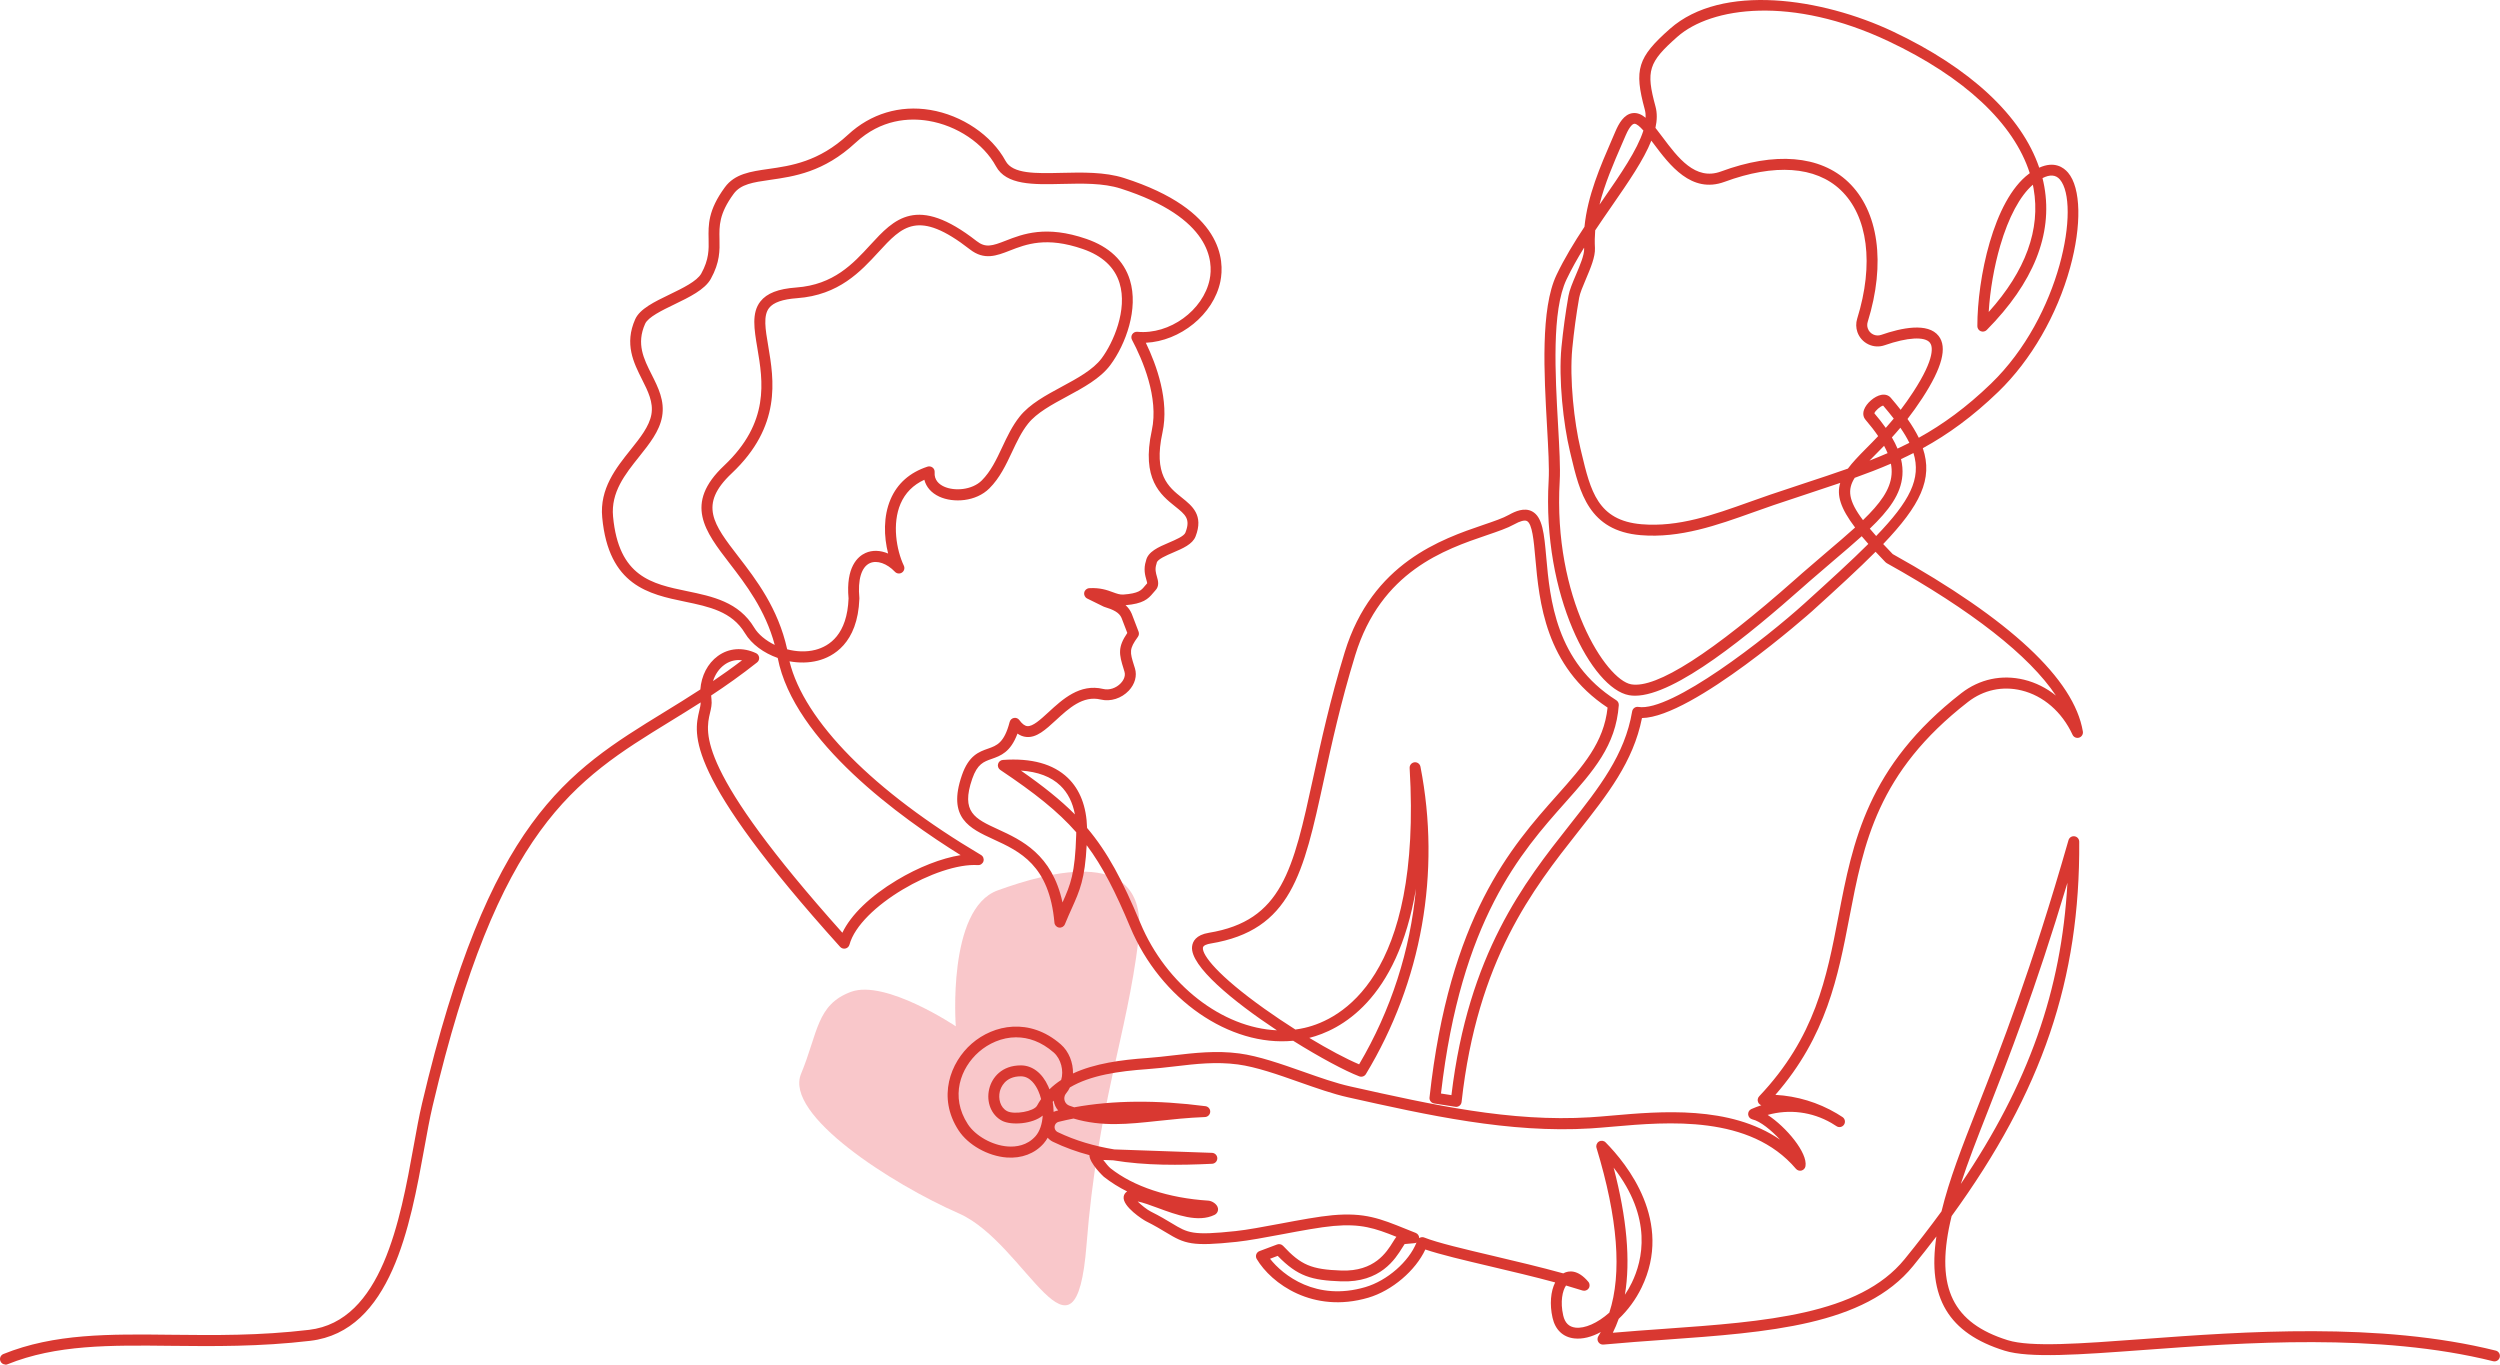 <svg width="425" height="232" viewBox="0 0 425 232" fill="none" xmlns="http://www.w3.org/2000/svg">
<path d="M184.711 211.607C182.842 235.326 174.513 211.335 163.029 206.294C151.544 201.253 133.284 189.536 136.18 182.551C139.076 175.565 138.797 170.791 144.657 168.617C150.517 166.443 162.484 174.469 162.484 174.469C162.484 174.469 160.968 154.497 169.594 151.37C178.22 148.243 195.539 143.357 193.54 159.792C191.548 176.222 186.579 187.889 184.711 211.607Z" fill="#EA444E" fill-opacity="0.3"/>
<path d="M0.928 231.97C0.563 231.97 0.21 231.754 0.068 231.388C-0.124 230.911 0.105 230.373 0.581 230.181C9.244 226.688 18.489 226.787 29.2 226.911C36.508 226.991 44.063 227.078 52.54 226.075C64.934 224.607 68.04 207.428 70.311 194.882C70.794 192.219 71.246 189.705 71.747 187.587C83.12 139.37 96.263 131.294 112.908 121.07C114.925 119.832 116.973 118.574 119.058 117.212C119.232 114.871 120.296 112.784 122.035 111.521C123.903 110.158 126.267 109.985 128.526 111.038C128.816 111.174 129.014 111.453 129.052 111.775C129.089 112.097 128.959 112.413 128.705 112.611C126.013 114.741 123.421 116.568 120.896 118.234C120.909 118.444 120.921 118.661 120.952 118.878C121.057 119.708 120.884 120.438 120.698 121.219C119.9 124.6 118.415 130.855 143.203 158.567C144.645 155.539 147.918 152.356 152.46 149.631C156.154 147.408 160.058 145.897 163.307 145.371C153.233 139.11 134.942 125.981 132.214 111.855C129.85 111.019 127.777 109.533 126.632 107.626C124.423 103.947 120.543 103.136 116.429 102.281C110.352 101.018 103.459 99.587 102.376 87.951C101.918 83.065 104.721 79.56 107.196 76.463C108.83 74.42 110.371 72.488 110.736 70.463C111.107 68.401 110.154 66.506 109.146 64.505C107.722 61.675 106.107 58.474 107.988 54.262C108.774 52.51 111.237 51.315 113.842 50.057C116.02 49.005 118.489 47.81 119.219 46.497C120.537 44.106 120.5 42.422 120.463 40.632C120.414 38.229 120.358 35.752 123.229 31.838C124.906 29.547 127.567 29.163 130.642 28.723C134.46 28.178 139.212 27.497 144.175 22.89C148.017 19.329 152.973 17.837 158.128 18.685C163.548 19.583 168.579 22.989 170.949 27.361C172.156 29.584 176.023 29.491 180.497 29.386C183.925 29.306 187.804 29.213 191.078 30.259C208.007 35.672 208.174 44.36 207.463 47.847C206.312 53.464 200.619 58.003 194.79 58.269C196.622 62.072 198.806 68.103 197.618 73.541C196.053 80.712 198.639 82.78 200.916 84.601C202.674 86.007 204.66 87.592 203.243 91.202C202.723 92.528 201.059 93.24 199.444 93.927C198.299 94.416 196.733 95.085 196.641 95.692C196.634 95.748 196.622 95.797 196.603 95.853C196.3 96.733 196.492 97.395 196.678 98.039C196.876 98.714 197.142 99.643 196.381 100.405C196.244 100.541 196.127 100.69 196.009 100.832C195.18 101.842 194.302 102.634 191.344 102.882C191.777 103.266 192.136 103.737 192.39 104.331L193.559 107.384C193.67 107.675 193.627 108.01 193.441 108.263C191.925 110.357 192.074 110.833 192.792 113.15L192.94 113.62C193.33 114.884 192.94 116.295 191.901 117.404C190.657 118.729 188.782 119.324 187.124 118.921C184.104 118.19 181.672 120.438 179.519 122.42C177.749 124.049 176.221 125.461 174.457 125.281C173.931 125.232 173.443 125.04 172.972 124.711C171.79 127.888 170.101 128.483 168.585 129.015C167.224 129.492 166.153 129.87 165.281 132.391C163.319 138.069 165.714 139.165 169.68 140.992C173.622 142.807 178.857 145.216 180.627 153.415C182 150.343 182.761 148.498 182.953 141.934C182.953 141.785 182.959 141.63 182.959 141.482C179.816 137.896 175.856 134.781 170.046 130.886C169.718 130.663 169.563 130.26 169.668 129.876C169.773 129.492 170.101 129.214 170.497 129.189C175.348 128.842 179.055 129.87 181.524 132.236C183.597 134.23 184.704 137.091 184.803 140.751C188.299 144.881 190.836 149.681 193.856 156.902C198.28 167.491 207.853 174.743 217.072 175.152C209.573 170.191 202.315 164.215 202.649 160.939C202.735 160.06 203.305 158.933 205.508 158.574C217.945 156.524 219.826 147.903 223.229 132.26C224.578 126.049 226.113 119.014 228.606 110.864C233.26 95.674 245.109 91.636 252.188 89.221C253.97 88.614 255.511 88.087 256.501 87.53C257.559 86.936 259.118 86.23 260.455 86.936C262.249 87.883 262.509 90.75 262.862 94.72C263.499 101.811 264.458 112.524 274.761 119.033C275.052 119.218 275.219 119.547 275.194 119.887C274.687 126.767 270.894 131.034 266.092 136.434C258.599 144.863 248.364 156.375 244.967 185.896L246.743 186.175C249.62 162.091 259.143 150.003 266.822 140.268C271.871 133.864 276.227 128.334 277.465 120.94C277.552 120.438 278.022 120.092 278.523 120.178C284.129 121.076 300.273 108.455 306.776 102.566C311.188 98.572 314.79 95.283 317.617 92.466C317.215 92.014 316.838 91.574 316.491 91.159C315.087 92.428 313.503 93.779 311.77 95.252C310.458 96.367 309.054 97.562 307.587 98.844C307.302 99.092 306.95 99.408 306.529 99.779C297.439 107.824 284.822 118.271 277.954 118.271C277.595 118.271 277.255 118.24 276.933 118.184C270.646 117.057 262.144 101.235 263.27 81.69C263.394 79.541 263.208 76.247 262.992 72.438C262.491 63.552 261.866 52.491 264.607 46.738C265.943 43.939 267.602 41.214 269.359 38.558C269.891 33.257 272.014 28.377 274.068 23.627L274.637 22.308C275.169 21.069 276.054 19.41 277.564 19.23C278.344 19.137 279.061 19.447 279.761 20.023C279.779 19.527 279.73 19.056 279.612 18.617C277.756 11.799 278.399 9.749 283.894 4.894C292.73 -2.909 309.728 -0.339 321.788 5.352C334.986 11.582 343.674 19.707 346.669 28.507C349.249 27.336 350.809 28.451 351.57 29.349C353.772 31.944 353.909 38.285 351.916 45.506C349.695 53.569 345.252 61.254 339.72 66.599C335.327 70.841 331.169 73.838 326.88 76.191C328.656 81.43 326.423 85.92 320.142 92.49C320.643 93.029 321.188 93.599 321.763 94.194C341.737 105.328 352.609 115.478 354.088 124.358C354.162 124.817 353.89 125.263 353.445 125.399C352.999 125.535 352.523 125.325 352.331 124.903C350.536 121.021 347.374 118.277 343.655 117.373C340.425 116.587 337.202 117.28 334.566 119.324C319.14 131.301 316.825 143.315 314.381 156.041C312.475 165.943 310.514 176.161 301.814 186.125C305.502 186.33 309.066 187.407 312.265 189.296C312.593 189.488 312.915 189.686 313.23 189.903C313.651 190.188 313.769 190.764 313.484 191.191C313.199 191.618 312.63 191.736 312.203 191.451C311.918 191.265 311.628 191.079 311.331 190.906C308.02 188.999 304.147 188.516 300.502 189.537C303.652 191.587 307.333 195.978 306.931 198.257C306.869 198.61 306.609 198.895 306.263 198.994C305.916 199.087 305.545 198.969 305.31 198.697C297.495 189.494 283.498 190.714 274.235 191.525C272.874 191.643 271.587 191.754 270.423 191.829C256.575 192.683 242.628 189.556 229.145 186.54C226.583 185.97 223.687 184.942 220.884 183.958C217.277 182.682 213.539 181.369 210.427 180.954C206.72 180.465 203.292 180.861 199.666 181.289C198.169 181.462 196.622 181.642 195.056 181.753C190.193 182.1 185.391 182.775 181.883 184.862C181.716 185.221 181.499 185.562 181.245 185.865C181.14 185.989 181.066 186.125 181.01 186.274C180.893 186.608 180.905 186.967 181.054 187.283C181.202 187.605 181.468 187.847 181.802 187.965C182.075 188.064 182.347 188.156 182.613 188.243C189.184 187.042 196.678 186.974 204.932 188.051C205.409 188.113 205.761 188.534 205.737 189.011C205.712 189.488 205.328 189.878 204.845 189.897C201.882 190.014 199.314 190.293 196.832 190.559C191.777 191.104 187.346 191.581 182.501 190.151C181.648 190.318 180.806 190.504 179.983 190.708C179.711 190.776 179.488 190.956 179.37 191.203C179.148 191.668 179.34 192.225 179.804 192.454C182.842 193.922 186.084 194.845 189.432 195.402L206.046 195.984C206.541 196.003 206.937 196.411 206.943 196.907C206.943 197.402 206.559 197.817 206.058 197.842C200.489 198.108 194.753 198.164 189.24 197.254L187.557 197.192C187.965 197.755 188.51 198.387 188.788 198.61C192.73 201.725 198.633 203.676 205.421 204.109C205.99 204.146 206.906 204.654 207.048 205.379C207.141 205.855 206.906 206.314 206.467 206.53C203.695 207.887 200.019 206.53 196.77 205.329C195.551 204.877 194.302 204.419 193.398 204.245C194.011 204.865 195.001 205.645 195.65 205.973C197.216 206.753 198.324 207.428 199.215 207.961C201.962 209.621 202.698 210.067 210.037 209.286C212.029 209.076 214.771 208.562 217.679 208.017C220.872 207.416 224.176 206.797 226.534 206.586C231.997 206.097 234.633 207.162 239.002 208.927C239.528 209.138 240.085 209.367 240.673 209.596C241.038 209.738 241.267 210.097 241.26 210.481C241.304 210.45 241.353 210.426 241.403 210.401C241.632 210.296 241.898 210.289 242.127 210.382C244.348 211.262 248.977 212.358 253.871 213.51C257.714 214.42 261.94 215.417 265.758 216.476C265.795 216.451 265.838 216.433 265.875 216.414C266.636 216.036 268.183 215.727 270.015 217.907C270.281 218.222 270.306 218.681 270.077 219.021C269.848 219.362 269.415 219.511 269.025 219.387C268.134 219.102 267.193 218.817 266.222 218.538C265.622 219.411 265.213 221.288 265.745 223.623C266.036 224.892 266.717 225.567 267.837 225.697C269.402 225.877 271.568 224.942 273.585 223.152C275.763 216.476 275.039 207.082 271.407 195.142C271.283 194.733 271.451 194.287 271.816 194.064C272.181 193.848 272.645 193.897 272.948 194.201C276.599 197.892 284.5 207.688 279.068 218.885C278.071 220.941 276.704 222.768 275.176 224.211C274.885 225.034 274.551 225.821 274.179 226.57C277.143 226.31 280.126 226.1 283.022 225.895C300.019 224.681 316.077 223.536 323.793 214.048C326.027 211.299 328.112 208.599 330.055 205.936C331.404 200.437 333.452 195.204 336.205 188.194C340.042 178.403 345.301 164.995 351.644 142.832C351.774 142.386 352.201 142.101 352.665 142.169C353.123 142.231 353.463 142.621 353.469 143.085C353.624 166.401 347.244 185.444 331.775 206.735C331.688 207.1 331.602 207.466 331.521 207.831C329.077 218.953 332.01 224.935 341.323 227.834C345.221 229.047 353.655 228.428 364.341 227.635C381.296 226.384 404.524 224.675 424.282 229.605C424.777 229.729 425.08 230.23 424.956 230.732C424.833 231.227 424.331 231.537 423.83 231.407C404.357 226.552 381.302 228.249 364.471 229.493C353.593 230.292 344.998 230.93 340.766 229.611C331.261 226.651 327.623 220.613 329.188 210.197C327.926 211.856 326.602 213.528 325.228 215.219C317.005 225.332 300.564 226.502 283.152 227.747C279.686 227.995 276.11 228.249 272.589 228.577C272.236 228.614 271.896 228.44 271.71 228.137C271.525 227.834 271.531 227.456 271.717 227.152C271.865 226.923 272.001 226.688 272.137 226.446C270.59 227.289 269.031 227.691 267.62 227.53C265.708 227.313 264.396 226.069 263.932 224.025C263.413 221.74 263.617 219.511 264.378 218.012C260.832 217.046 256.977 216.142 253.45 215.306C248.847 214.222 244.8 213.262 242.306 212.414C240.648 215.993 236.651 219.418 232.616 220.607C223.205 223.375 216.113 218.191 213.644 214.03C213.502 213.795 213.477 213.51 213.564 213.25C213.651 212.99 213.855 212.785 214.115 212.686L217.116 211.559C217.469 211.429 217.865 211.522 218.124 211.794C221.175 215.07 222.932 215.813 228.05 215.993C233.662 216.179 235.716 212.89 236.811 211.119C237.028 210.772 237.207 210.481 237.387 210.258C233.699 208.778 231.348 207.998 226.701 208.413C224.43 208.617 221.169 209.224 218.019 209.819C215.08 210.37 212.296 210.89 210.235 211.113C202.593 211.924 201.442 211.46 198.262 209.534C197.395 209.014 196.325 208.364 194.827 207.614C194.345 207.373 190.805 205.125 191.022 203.453C191.072 203.069 191.282 202.753 191.616 202.548C190.23 201.855 188.893 201.031 187.644 200.047C187.619 200.028 185.224 197.799 185.199 196.374C183.077 195.811 181.004 195.068 178.999 194.102C178.647 193.928 178.35 193.693 178.108 193.414C177.91 193.767 177.681 194.095 177.415 194.399C175.899 196.12 173.672 196.956 171.153 196.777C167.948 196.541 164.576 194.646 162.954 192.157C159.304 186.553 161.55 180.595 165.188 177.424C168.926 174.167 175.051 172.941 180.323 177.53C181.722 178.743 182.446 180.663 182.409 182.49C186.097 180.781 190.62 180.174 194.926 179.871C196.455 179.759 197.977 179.586 199.456 179.412C203.039 178.997 206.745 178.564 210.674 179.084C213.979 179.524 217.809 180.874 221.509 182.174C224.386 183.19 227.109 184.15 229.559 184.695C243.538 187.822 256.736 190.776 270.318 189.94C271.451 189.872 272.731 189.76 274.08 189.643C282.291 188.924 294.079 187.89 302.606 193.742C301.108 192.114 299.24 190.603 297.903 190.293C297.513 190.2 297.229 189.872 297.185 189.476C297.148 189.079 297.365 188.701 297.73 188.54C298.287 188.293 298.856 188.076 299.432 187.89C299.196 187.81 298.992 187.63 298.887 187.395C298.732 187.048 298.8 186.645 299.06 186.373C308.589 176.316 310.52 166.29 312.556 155.669C314.957 143.166 317.444 130.242 333.427 117.837C336.515 115.441 340.302 114.63 344.095 115.552C346.069 116.035 347.906 116.958 349.509 118.252C344.986 111.465 335.228 103.805 320.742 95.736C320.662 95.692 320.587 95.636 320.526 95.568C319.932 94.955 319.368 94.367 318.849 93.803C315.965 96.701 312.358 100.008 308.02 103.935C307.816 104.12 287.743 121.931 279.136 122.067C277.657 129.505 273.294 135.041 268.27 141.413C260.641 151.093 251.148 163.138 248.469 187.339C248.444 187.593 248.314 187.822 248.11 187.977C247.906 188.132 247.652 188.2 247.405 188.156L243.797 187.587C243.309 187.512 242.962 187.06 243.018 186.571C246.378 155.812 256.965 143.897 264.7 135.196C269.136 130.211 272.663 126.241 273.288 120.29C262.658 113.273 261.668 102.226 261.006 94.881C260.74 91.884 260.486 89.053 259.582 88.577C259.193 88.372 258.419 88.577 257.404 89.146C256.266 89.784 254.651 90.335 252.782 90.973C245.604 93.419 234.757 97.117 230.382 111.403C227.907 119.479 226.385 126.476 225.042 132.651C221.583 148.547 219.492 158.146 205.811 160.4C205.235 160.493 204.536 160.698 204.493 161.125C204.369 162.376 207.03 165.844 214.95 171.486C216.639 172.693 218.434 173.888 220.216 175.022C220.754 174.947 221.286 174.854 221.812 174.731C227.87 173.325 241.743 166.209 239.639 130.57C239.608 130.081 239.967 129.653 240.45 129.591C240.932 129.529 241.384 129.858 241.477 130.335C244.992 148.343 241.694 166.897 232.202 182.595C231.966 182.979 231.496 183.14 231.075 182.979C228.681 182.063 224.38 179.771 219.838 176.929C209.084 177.988 197.29 169.931 192.142 157.62C189.624 151.601 187.452 147.315 184.735 143.68C184.438 149.433 183.572 151.365 182.211 154.406C181.858 155.186 181.462 156.072 181.035 157.118C180.874 157.515 180.46 157.75 180.039 157.688C179.618 157.626 179.29 157.279 179.253 156.852C178.399 147.061 173.35 144.739 168.901 142.689C164.842 140.819 161.011 139.06 163.524 131.79C164.687 128.421 166.426 127.808 167.966 127.269C169.445 126.749 170.72 126.303 171.642 122.73C171.735 122.383 172.013 122.117 172.366 122.049C172.719 121.98 173.078 122.123 173.288 122.414C173.752 123.052 174.204 123.399 174.631 123.442C175.565 123.535 176.877 122.333 178.257 121.064C180.627 118.884 183.572 116.165 187.551 117.125C188.572 117.373 189.747 116.983 190.539 116.141C190.818 115.843 191.43 115.069 191.158 114.178L191.016 113.713C190.242 111.23 189.976 110.047 191.641 107.601L190.657 105.037C190.267 104.108 189.209 103.619 187.743 103.173C187.693 103.161 187.65 103.142 187.6 103.117L184.822 101.749C184.444 101.563 184.24 101.142 184.321 100.733C184.401 100.318 184.754 100.015 185.175 99.99C187.025 99.885 188.225 100.318 189.19 100.677C189.853 100.919 190.372 101.111 190.966 101.074C193.571 100.888 194.035 100.331 194.568 99.68C194.71 99.507 194.858 99.327 195.025 99.154C195.013 99.03 194.945 98.776 194.889 98.584C194.679 97.853 194.357 96.751 194.815 95.352C195.118 93.785 196.944 93.004 198.713 92.249C199.858 91.76 201.281 91.153 201.516 90.552C202.432 88.217 201.541 87.505 199.759 86.081C197.327 84.136 193.992 81.474 195.805 73.175C197.024 67.589 194.221 61.124 192.439 57.768C192.278 57.464 192.297 57.099 192.489 56.814C192.68 56.529 193.008 56.374 193.349 56.405C198.819 56.931 204.561 52.77 205.644 47.5C206.256 44.509 206.009 37.009 190.515 32.055C187.538 31.102 183.98 31.188 180.54 31.269C175.664 31.386 171.06 31.492 169.315 28.271C167.205 24.382 162.694 21.348 157.825 20.543C154.582 20.01 149.805 20.221 145.431 24.277C140.041 29.275 134.973 29.999 130.902 30.581C128.018 30.996 125.939 31.293 124.72 32.953C122.22 36.359 122.27 38.421 122.313 40.614C122.356 42.571 122.4 44.589 120.834 47.413C119.819 49.24 117.19 50.516 114.64 51.748C112.549 52.758 110.179 53.91 109.672 55.043C108.149 58.449 109.43 60.994 110.792 63.694C111.893 65.88 113.032 68.147 112.555 70.822C112.11 73.311 110.42 75.423 108.638 77.659C106.274 80.619 103.83 83.678 104.22 87.815C105.179 98.082 110.822 99.259 116.806 100.498C121.125 101.396 125.599 102.325 128.222 106.703C128.903 107.836 130.165 108.889 131.706 109.638C130.104 103.662 126.768 99.327 124.033 95.773C119.844 90.329 116.224 85.629 123.093 79.157C130.889 71.813 129.701 64.796 128.748 59.161C128.21 55.959 127.74 53.191 129.268 51.247C130.363 49.853 132.3 49.098 135.363 48.875C141.73 48.41 145.035 44.819 147.949 41.642C152.014 37.22 155.851 33.046 166.011 40.973C167.546 42.174 168.647 41.821 170.98 40.911C173.863 39.784 177.817 38.242 184.686 40.614C188.578 41.957 191.072 44.317 192.086 47.611C193.578 52.467 191.399 58.511 188.745 62.072C187.049 64.344 184.166 65.899 181.369 67.41C178.845 68.772 176.239 70.178 174.779 72.011C173.647 73.429 172.867 75.095 172.038 76.854C171.017 79.021 169.965 81.263 168.195 83.022C165.906 85.307 162.063 85.53 159.675 84.427C158.326 83.802 157.447 82.793 157.138 81.56C155.238 82.433 153.877 83.802 153.091 85.641C151.649 89.01 152.373 93.457 153.654 96.169C153.852 96.584 153.716 97.073 153.339 97.333C152.961 97.593 152.454 97.538 152.138 97.203C150.789 95.779 149.081 95.191 147.875 95.736C146.445 96.386 145.796 98.541 146.093 101.662C146.093 101.699 146.093 101.742 146.093 101.786C145.814 109.434 141.563 111.663 139.051 112.307C137.51 112.704 135.84 112.722 134.212 112.425C136.7 122.575 148.475 134.508 166.772 145.346C167.143 145.563 167.311 146.008 167.187 146.417C167.057 146.826 166.667 147.098 166.24 147.067C159.452 146.622 146.173 154.109 144.41 160.592C144.323 160.921 144.057 161.175 143.729 161.249C143.401 161.329 143.055 161.218 142.826 160.97C116.33 131.567 117.926 124.835 118.879 120.816C119.009 120.277 119.114 119.825 119.114 119.41C117.338 120.55 115.587 121.621 113.867 122.68C97.593 132.682 84.741 140.577 73.541 188.039C73.052 190.107 72.601 192.603 72.124 195.235C69.748 208.351 66.5 226.31 52.744 227.939C44.149 228.954 36.186 228.868 29.163 228.793C18.65 228.676 9.578 228.577 1.256 231.933C1.144 231.977 1.027 232.001 0.909 232.001L0.928 231.97ZM274.315 198.498C276.568 207.088 277.205 214.309 276.234 220.105C276.667 219.467 277.063 218.78 277.415 218.049C279.241 214.29 280.998 207.063 274.315 198.498ZM215.903 213.987C218.093 216.779 223.743 221.269 232.115 218.805C235.828 217.708 239.497 214.494 240.809 211.231C240.697 211.293 240.574 211.336 240.437 211.342L238.785 211.491C238.68 211.639 238.532 211.875 238.408 212.079C237.201 214.024 234.695 218.068 228 217.832C222.969 217.653 220.593 216.984 217.209 213.497L215.897 213.993L215.903 213.987ZM351.458 150.096C345.976 168.377 341.391 180.063 337.95 188.844C336.082 193.606 334.541 197.532 333.334 201.273C344.887 184.193 350.456 168.34 351.464 150.096H351.458ZM172.768 176.341C170.281 176.341 168.028 177.418 166.432 178.805C163.282 181.549 161.475 186.423 164.538 191.117C165.844 193.117 168.69 194.708 171.314 194.9C172.675 194.999 174.606 194.777 176.048 193.142C176.765 192.324 177.18 191.049 177.26 189.649C175.546 191.092 171.92 191.346 170.355 190.535C168.523 189.581 167.626 187.345 168.171 185.103C168.641 183.171 170.299 181.115 173.548 181.115C175.485 181.115 177.18 182.41 178.195 184.67C178.269 184.837 178.337 185.004 178.405 185.184C179.012 184.589 179.686 184.063 180.398 183.592C180.874 182.069 180.385 180.013 179.123 178.917C176.994 177.065 174.804 176.347 172.768 176.347V176.341ZM191.591 189.135C191.152 189.147 190.713 189.166 190.286 189.191C190.719 189.178 191.152 189.16 191.591 189.135ZM173.548 182.973C170.813 182.973 170.12 184.942 169.971 185.549C169.68 186.738 170.015 188.268 171.209 188.893C172.446 189.537 175.763 188.937 176.289 187.977C176.506 187.581 176.741 187.203 176.988 186.844C176.864 186.361 176.704 185.884 176.499 185.432C176.085 184.515 175.15 182.973 173.548 182.973ZM178.962 187.308C179.049 187.865 179.104 188.441 179.111 189.011C179.259 188.949 179.408 188.893 179.562 188.856C179.674 188.831 179.779 188.801 179.89 188.776C179.692 188.553 179.525 188.299 179.395 188.02C179.259 187.729 179.166 187.42 179.123 187.11C179.067 187.172 179.012 187.24 178.956 187.308H178.962ZM222.58 176.44C225.797 178.378 228.829 180.001 231.051 180.936C236.483 171.727 239.751 161.54 240.716 151.08C237.535 170.148 227.74 175.139 222.58 176.44ZM173.56 131.003C177.341 133.641 180.28 135.982 182.737 138.453C182.353 136.41 181.53 134.775 180.268 133.561C178.69 132.044 176.444 131.189 173.56 131.003ZM269.279 42.131C268.183 43.902 267.175 45.692 266.308 47.506C263.772 52.832 264.384 63.626 264.873 72.302C265.09 76.172 265.281 79.51 265.151 81.771C264 101.712 273.016 115.565 277.292 116.333C281.568 117.101 291.004 111.056 305.335 98.361C305.755 97.99 306.114 97.668 306.399 97.42C307.878 96.132 309.282 94.93 310.6 93.809C312.364 92.311 313.967 90.948 315.365 89.679C312.871 86.391 312.203 84.167 312.84 82.093C311.095 82.687 309.289 83.288 307.408 83.907C305.533 84.526 303.577 85.171 301.535 85.864C300.372 86.26 299.209 86.675 298.052 87.09C291.938 89.276 285.614 91.537 278.925 90.979C270.108 90.249 268.555 83.74 267.057 77.442L266.872 76.662C265.789 72.16 264.922 64.443 265.448 59.019C265.733 56.114 266.135 53.185 266.636 50.312C266.81 49.308 267.342 48.057 267.905 46.732C268.586 45.134 269.353 43.32 269.303 42.267C269.303 42.224 269.303 42.18 269.297 42.137L269.279 42.131ZM125.593 112.208C124.708 112.208 123.872 112.481 123.136 113.02C122.233 113.676 121.577 114.648 121.212 115.788C122.827 114.692 124.473 113.527 126.15 112.245C125.964 112.221 125.772 112.208 125.593 112.208ZM133.816 110.381C135.376 110.79 137.052 110.877 138.612 110.474C141.056 109.843 144.02 107.818 144.255 101.742C143.766 96.373 145.839 94.596 147.12 94.014C148.289 93.481 149.657 93.537 150.981 94.101C150.245 91.215 150.158 87.765 151.396 84.879C152.547 82.192 154.657 80.322 157.67 79.331C157.961 79.232 158.289 79.294 158.536 79.479C158.784 79.665 158.914 79.975 158.889 80.284C158.784 81.641 159.687 82.353 160.467 82.712C162.249 83.536 165.256 83.319 166.902 81.678C168.437 80.142 169.377 78.148 170.373 76.03C171.209 74.246 172.075 72.407 173.344 70.816C175.039 68.685 177.817 67.187 180.503 65.738C183.12 64.326 185.818 62.864 187.272 60.926C189.259 58.257 191.715 52.652 190.323 48.125C189.494 45.425 187.396 43.481 184.092 42.335C177.867 40.18 174.426 41.524 171.667 42.601C169.433 43.475 167.317 44.298 164.885 42.397C156.074 35.529 153.394 38.446 149.335 42.861C146.34 46.119 142.615 50.175 135.518 50.689C133.043 50.869 131.483 51.414 130.747 52.355C129.726 53.656 130.11 55.934 130.599 58.814C131.57 64.567 132.9 72.451 124.38 80.477C118.73 85.796 121.286 89.115 125.518 94.608C128.55 98.541 132.282 103.396 133.822 110.388L133.816 110.381ZM317.871 89.877C318.205 90.273 318.564 90.688 318.948 91.122C324.671 85.189 326.639 81.362 325.29 77.015C324.591 77.374 323.886 77.715 323.174 78.043C323.403 78.99 323.477 79.907 323.409 80.805C323.162 84 321.144 86.737 317.865 89.877H317.871ZM271.184 39.171C271.104 40.155 271.085 41.152 271.141 42.168C271.215 43.648 270.392 45.586 269.6 47.457C269.081 48.677 268.592 49.835 268.456 50.627C267.961 53.457 267.571 56.337 267.292 59.198C266.785 64.419 267.626 71.868 268.672 76.228L268.858 77.008C270.392 83.43 271.599 88.502 279.074 89.122C285.361 89.642 291.22 87.549 297.421 85.332C298.59 84.917 299.759 84.496 300.929 84.099C302.977 83.4 304.939 82.755 306.82 82.136C309.394 81.288 311.819 80.489 314.14 79.665C314.913 78.625 315.959 77.529 317.209 76.272C317.859 75.615 318.558 74.915 319.288 74.141C318.694 73.262 317.976 72.339 317.135 71.355C316.912 71.094 316.578 70.525 316.881 69.664C317.271 68.549 318.675 67.335 319.826 67.125C320.476 67.001 321.064 67.187 321.441 67.633C322.042 68.332 322.599 69.014 323.112 69.67C323.805 68.754 324.517 67.763 325.228 66.667C329.102 60.728 328.52 58.808 328.087 58.263C327.233 57.167 324.282 57.334 320.389 58.69C319.474 59.012 318.49 58.957 317.617 58.535C316.745 58.114 316.083 57.377 315.761 56.461C315.507 55.73 315.489 54.925 315.718 54.188C318.607 44.899 317.562 36.718 312.902 32.297C308.664 28.265 301.659 27.776 293.176 30.91C287.539 32.99 283.826 28.042 281.116 24.426C280.992 24.258 280.862 24.085 280.726 23.912C279.414 27.206 276.84 30.928 274.031 34.99C273.072 36.371 272.106 37.771 271.166 39.183L271.184 39.171ZM315.303 81.226C314.028 83.232 314.208 85.103 316.708 88.422C319.597 85.635 321.361 83.251 321.565 80.662C321.615 80.068 321.578 79.455 321.454 78.823C319.468 79.684 317.432 80.464 315.309 81.226H315.303ZM320.297 75.782C319.678 76.426 319.09 77.021 318.527 77.584C318.279 77.832 318.044 78.074 317.815 78.303C318.861 77.894 319.882 77.473 320.891 77.033C320.724 76.625 320.526 76.21 320.29 75.782H320.297ZM321.621 74.358C322.005 75.008 322.32 75.646 322.58 76.265C323.254 75.95 323.923 75.621 324.591 75.281C324.189 74.457 323.681 73.609 323.063 72.711C322.574 73.299 322.091 73.844 321.621 74.364V74.358ZM324.269 71.218C325.055 72.339 325.692 73.398 326.194 74.42C330.302 72.141 334.281 69.261 338.464 65.224C350.388 53.705 353.686 34.638 350.184 30.519C349.497 29.708 348.507 29.628 347.226 30.278C347.343 30.761 347.449 31.238 347.535 31.727C348.977 39.87 345.679 48.076 337.74 56.102C337.474 56.368 337.078 56.449 336.725 56.306C336.379 56.164 336.15 55.823 336.15 55.445C336.144 47.419 338.854 34.08 344.912 29.553C344.961 29.516 345.011 29.479 345.06 29.442C342.368 20.989 333.953 13.099 321.027 6.999C304.586 -0.76 290.905 1.172 285.15 6.256C280.231 10.597 279.779 12.04 281.431 18.097C281.741 19.23 281.71 20.444 281.425 21.738C281.809 22.221 282.205 22.747 282.619 23.299C285.237 26.797 288.207 30.755 292.551 29.157C301.727 25.763 309.419 26.401 314.196 30.94C319.375 35.864 320.612 44.757 317.506 54.733C317.395 55.092 317.401 55.489 317.531 55.842C317.685 56.288 318.007 56.647 318.44 56.857C318.867 57.062 319.35 57.086 319.795 56.931C323.248 55.73 327.747 54.783 329.566 57.111C331.076 59.043 330.172 62.499 326.8 67.676C325.946 68.983 325.105 70.153 324.282 71.218H324.269ZM318.638 70.258C319.375 71.119 320.018 71.943 320.581 72.742C321.027 72.246 321.479 71.72 321.936 71.162C321.392 70.457 320.792 69.726 320.136 68.952C319.684 69.038 318.781 69.819 318.638 70.258ZM345.58 31.405C343.402 33.288 341.453 36.929 340.042 41.753C338.996 45.326 338.297 49.389 338.08 53.036C344.367 46.038 346.929 38.991 345.71 32.055C345.673 31.838 345.629 31.622 345.586 31.405H345.58ZM277.855 21.044C277.855 21.044 277.824 21.044 277.805 21.044C277.657 21.063 277.125 21.255 276.364 23.014L275.794 24.333C274.266 27.856 272.787 31.269 271.915 34.792C272.119 34.501 272.323 34.204 272.521 33.913C275.485 29.628 278.331 25.509 279.377 22.19C278.783 21.521 278.238 21.038 277.861 21.038L277.855 21.044Z" fill="#D93831"/>
</svg>
